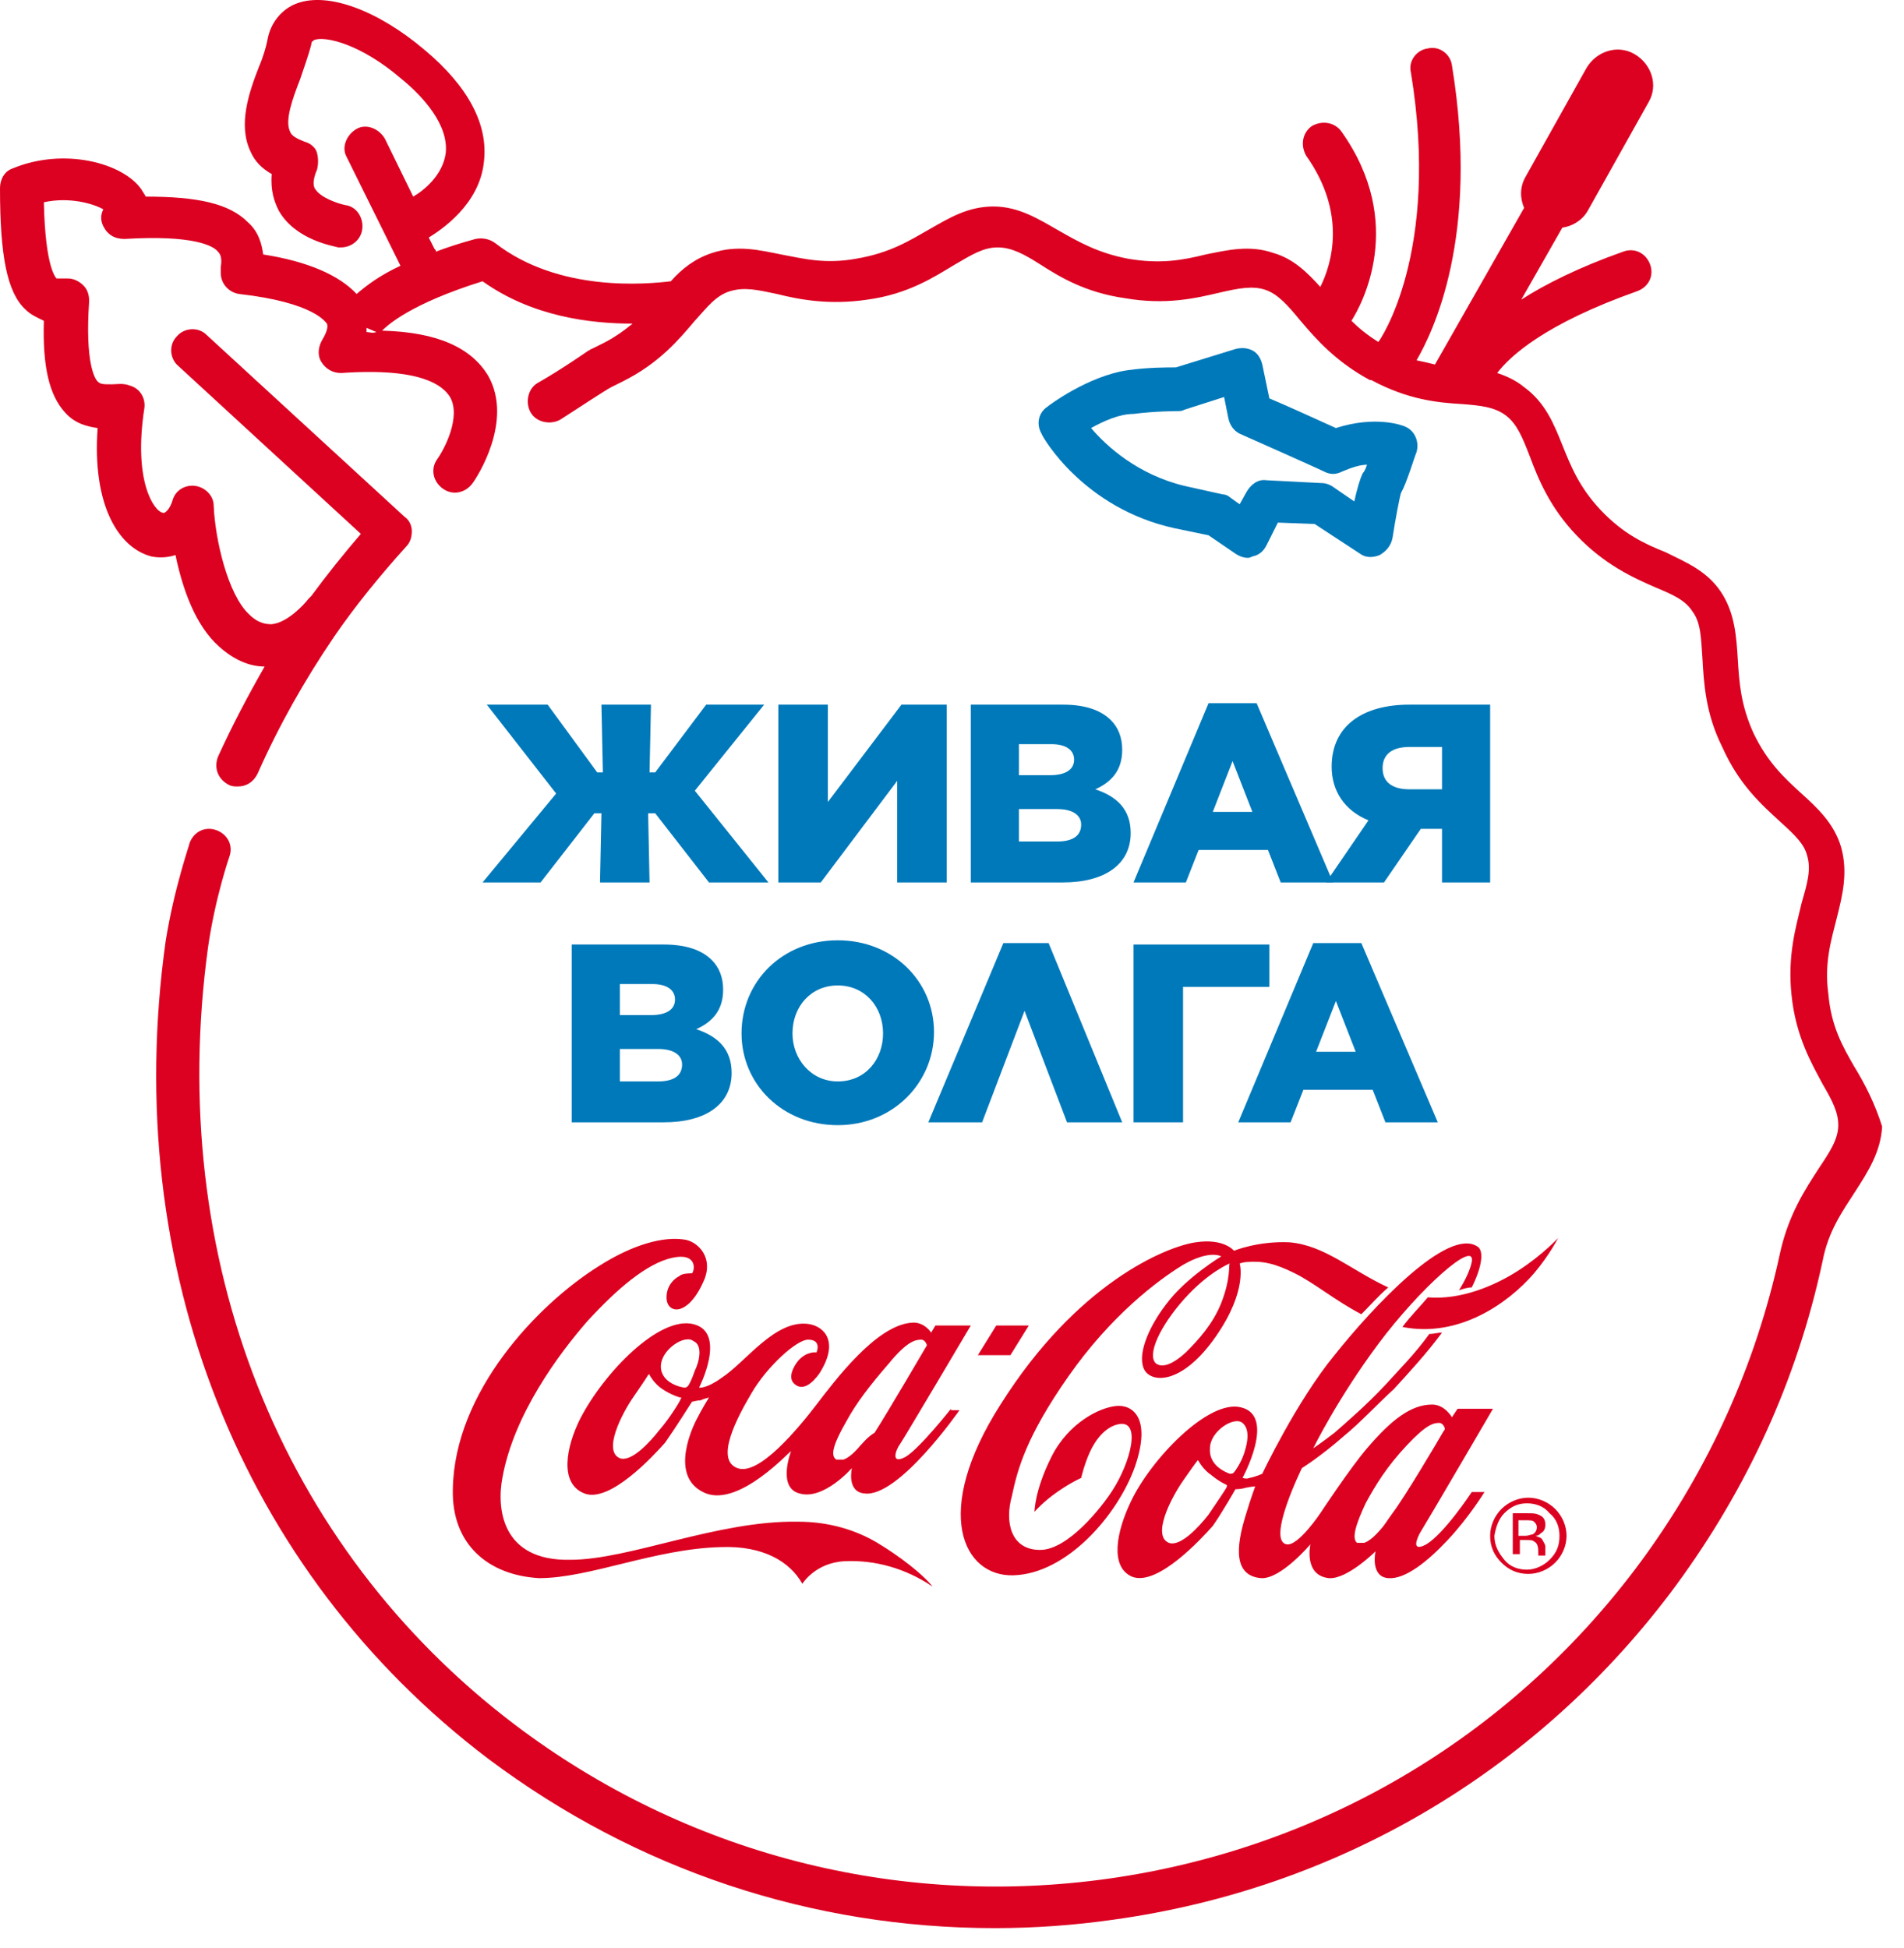 <?xml version="1.0" encoding="UTF-8"?> <svg xmlns="http://www.w3.org/2000/svg" width="86" height="88" viewBox="0 0 86 88" fill="none"> <path d="M24.737 31.83L26.974 34.89H27.23L27.166 31.83H29.403L29.339 34.89H29.595L31.896 31.83H34.516L31.384 35.718L34.708 39.862H32.023L29.595 36.738H29.275L29.339 39.862H27.102L27.166 36.738H26.846L24.417 39.862H21.796L25.12 35.846L21.988 31.83H24.737V31.83Z" fill="#0079BA"></path> <path d="M40.525 39.862V35.272L37.073 39.862H35.156V31.83H37.393V36.228L40.717 31.83H42.762V39.862H40.525Z" fill="#0079BA"></path> <path d="M43.849 31.83H48.003C49.026 31.83 49.729 32.085 50.176 32.531C50.496 32.85 50.688 33.296 50.688 33.87C50.688 34.826 50.176 35.336 49.473 35.655C50.432 35.974 51.071 36.547 51.071 37.631C51.071 39.033 49.921 39.862 48.003 39.862H43.849V31.83ZM48.515 34.316C48.515 33.87 48.131 33.615 47.492 33.615H46.022V35.017H47.428C48.131 35.017 48.515 34.762 48.515 34.316ZM47.748 36.547H46.022V38.013H47.748C48.451 38.013 48.834 37.758 48.834 37.248C48.834 36.866 48.515 36.547 47.748 36.547Z" fill="#0079BA"></path> <path d="M54.587 31.766H56.76L60.212 39.862H57.847L57.272 38.396H54.139L53.564 39.862H51.199L54.587 31.766ZM56.568 36.675L55.673 34.38L54.779 36.675H56.568Z" fill="#0079BA"></path> <path d="M67.371 39.862H65.133V37.44H64.175L62.513 39.862H59.892L61.81 37.057C60.723 36.611 60.148 35.718 60.148 34.635C60.148 32.786 61.554 31.83 63.663 31.83H67.307V39.862H67.371ZM63.663 33.742C62.896 33.742 62.449 34.061 62.449 34.699C62.449 35.336 62.896 35.655 63.663 35.655H65.133V33.742H63.663Z" fill="#0079BA"></path> <path d="M25.823 42.666H29.978C31.001 42.666 31.704 42.922 32.151 43.368C32.471 43.686 32.663 44.133 32.663 44.706C32.663 45.663 32.151 46.172 31.448 46.491C32.407 46.81 33.046 47.384 33.046 48.467C33.046 49.87 31.896 50.698 29.978 50.698H25.823V42.666ZM30.489 45.153C30.489 44.706 30.106 44.451 29.467 44.451H27.997V45.854H29.403C30.106 45.854 30.489 45.599 30.489 45.153ZM29.722 47.384H27.997V48.85H29.722C30.425 48.85 30.809 48.595 30.809 48.085C30.809 47.702 30.489 47.384 29.722 47.384Z" fill="#0079BA"></path> <path d="M33.494 46.682C33.494 44.324 35.347 42.475 37.84 42.475C40.333 42.475 42.187 44.324 42.187 46.618C42.187 48.913 40.333 50.826 37.84 50.826C35.347 50.826 33.494 48.977 33.494 46.682ZM39.886 46.682C39.886 45.471 39.055 44.515 37.84 44.515C36.626 44.515 35.795 45.471 35.795 46.682C35.795 47.83 36.626 48.85 37.84 48.85C39.119 48.85 39.886 47.83 39.886 46.682Z" fill="#0079BA"></path> <path d="M50.688 50.698H48.195L46.277 45.662L44.36 50.698H41.931L45.319 42.602H47.364L50.688 50.698Z" fill="#0079BA"></path> <path d="M51.199 42.666H57.335V44.579H53.436V50.698H51.199V42.666Z" fill="#0079BA"></path> <path d="M59.317 42.602H61.49L64.942 50.698H62.577L62.002 49.232H58.87L58.294 50.698H55.929L59.317 42.602ZM61.234 47.511L60.34 45.216L59.445 47.511H61.234Z" fill="#0079BA"></path> <path d="M56.377 25.2C56.185 25.2 55.993 25.137 55.801 25.009L54.587 24.18L53.053 23.862C48.962 22.969 47.108 19.782 47.044 19.591C46.789 19.145 46.917 18.634 47.3 18.38C47.364 18.316 49.154 16.977 50.944 16.722C51.838 16.595 52.733 16.595 53.117 16.595L55.801 15.766C56.057 15.702 56.313 15.702 56.568 15.83C56.824 15.957 56.952 16.212 57.016 16.467L57.335 17.997C58.102 18.316 59.636 19.017 60.34 19.336C62.129 18.762 63.344 19.208 63.472 19.272C63.919 19.463 64.111 19.973 63.983 20.419C63.855 20.738 63.535 21.822 63.28 22.268C63.216 22.459 63.024 23.479 62.896 24.308C62.832 24.627 62.641 24.881 62.321 25.073C62.001 25.2 61.682 25.2 61.426 25.009L59.381 23.67L57.719 23.607L57.208 24.627C57.08 24.881 56.888 25.073 56.568 25.137C56.568 25.137 56.441 25.2 56.377 25.2ZM49.282 19.336C49.985 20.164 51.391 21.439 53.5 21.949L55.226 22.332C55.354 22.332 55.482 22.395 55.546 22.459L55.993 22.778L56.313 22.204C56.504 21.886 56.824 21.631 57.208 21.694L59.7 21.822C59.892 21.822 60.02 21.886 60.148 21.949L61.17 22.651C61.298 22.077 61.426 21.631 61.554 21.376C61.618 21.312 61.682 21.184 61.746 20.993C61.426 20.993 61.043 21.121 60.595 21.312C60.34 21.439 60.084 21.439 59.828 21.312C59.445 21.121 55.993 19.591 55.993 19.591C55.737 19.463 55.546 19.208 55.482 18.89L55.29 17.933L53.5 18.507C53.372 18.571 53.309 18.571 53.181 18.571C53.181 18.571 52.158 18.571 51.199 18.698C50.56 18.698 49.857 19.017 49.282 19.336Z" fill="#0079BA"></path> <path d="M83.734 48.148C83.223 47.256 82.711 46.364 82.583 44.898C82.392 43.495 82.711 42.475 82.967 41.455C83.223 40.435 83.478 39.415 83.159 38.268C82.839 37.184 82.072 36.483 81.369 35.846C80.602 35.145 79.835 34.443 79.196 33.105C78.621 31.83 78.556 30.81 78.493 29.79C78.429 28.77 78.365 27.686 77.726 26.73C77.086 25.774 76.128 25.392 75.233 24.945C74.274 24.563 73.315 24.117 72.293 23.033C71.334 22.013 70.95 21.057 70.567 20.101C70.183 19.145 69.8 18.188 68.841 17.487C68.457 17.168 68.01 16.977 67.626 16.85C68.202 16.085 69.8 14.619 73.954 13.152C74.466 12.961 74.721 12.451 74.53 11.941C74.338 11.431 73.826 11.176 73.315 11.368C71.334 12.069 69.8 12.834 68.713 13.535L70.567 10.284C71.014 10.22 71.462 9.965 71.717 9.519L74.466 4.611C74.913 3.846 74.594 2.889 73.826 2.443C73.059 1.997 72.101 2.316 71.653 3.081L68.905 7.989C68.649 8.435 68.649 8.945 68.841 9.391L64.814 16.467C64.558 16.403 64.303 16.34 63.983 16.276C64.686 15.065 66.859 10.73 65.581 2.953C65.517 2.443 65.006 2.061 64.494 2.188C63.983 2.252 63.599 2.762 63.727 3.272C65.07 11.431 62.321 15.383 62.257 15.447C61.746 15.129 61.362 14.81 61.043 14.491C61.49 13.79 63.535 10.093 60.595 5.949C60.276 5.503 59.7 5.439 59.253 5.694C58.806 6.013 58.742 6.587 58.997 7.033C60.851 9.646 60.148 11.941 59.636 12.961C59.061 12.324 58.422 11.686 57.527 11.431C56.441 11.049 55.418 11.304 54.459 11.495C53.436 11.75 52.414 11.941 50.944 11.686C49.601 11.431 48.706 10.921 47.812 10.411C46.917 9.901 46.022 9.328 44.871 9.328C43.721 9.328 42.89 9.838 41.995 10.348C41.1 10.858 40.205 11.431 38.671 11.686C37.265 11.941 36.306 11.686 35.283 11.495C34.325 11.304 33.302 11.049 32.151 11.431C31.384 11.686 30.809 12.133 30.298 12.706C29.211 12.834 25.248 13.216 22.372 10.985C22.116 10.794 21.796 10.73 21.477 10.794C20.774 10.985 20.198 11.176 19.687 11.368C19.687 11.304 19.687 11.304 19.623 11.24L19.367 10.73C19.879 10.411 21.669 9.264 21.86 7.288C22.052 5.631 21.157 3.909 19.176 2.252C17.066 0.467 14.829 -0.361 13.423 0.148C12.72 0.403 12.209 1.041 12.081 1.806C12.017 2.125 11.889 2.571 11.697 3.017C11.25 4.164 10.738 5.631 11.314 6.842C11.505 7.288 11.825 7.607 12.273 7.862C12.209 8.627 12.4 9.137 12.592 9.519C13.359 10.858 15.085 11.113 15.277 11.176C15.341 11.176 15.341 11.176 15.405 11.176C15.852 11.176 16.299 10.858 16.363 10.348C16.427 9.838 16.108 9.328 15.596 9.264C15.277 9.2 14.51 8.945 14.254 8.563C14.19 8.499 14.062 8.244 14.318 7.67C14.382 7.415 14.382 7.16 14.318 6.905C14.254 6.65 13.998 6.459 13.743 6.395C13.423 6.268 13.167 6.14 13.103 5.949C12.848 5.439 13.231 4.419 13.551 3.591C13.743 3.017 13.934 2.507 14.062 1.997C14.062 1.87 14.126 1.87 14.19 1.806C14.701 1.615 16.299 1.997 18.089 3.527C19.112 4.356 20.262 5.631 20.134 6.905C20.007 7.925 19.112 8.627 18.664 8.882L17.386 6.268C17.13 5.822 16.555 5.567 16.108 5.822C15.66 6.077 15.405 6.65 15.66 7.097L18.089 12.005C17.13 12.451 16.555 12.898 16.108 13.28C15.341 12.451 13.934 11.814 11.889 11.495C11.825 11.049 11.697 10.475 11.186 10.029C10.355 9.2 8.949 8.882 6.584 8.882C6.52 8.754 6.456 8.69 6.392 8.563C5.561 7.352 2.876 6.65 0.575 7.607C0.192 7.734 0 8.117 0 8.499C0 11.559 0.32 13.216 1.151 13.981C1.406 14.236 1.726 14.364 1.981 14.491C1.918 16.595 2.237 17.87 2.94 18.634C3.388 19.145 3.963 19.272 4.41 19.336C4.155 22.842 5.369 24.754 6.839 25.137C7.159 25.2 7.542 25.2 7.926 25.073C8.246 26.603 8.821 28.26 9.907 29.216C10.547 29.79 11.25 30.109 11.953 30.109C11.186 31.447 10.483 32.786 9.844 34.188C9.652 34.698 9.844 35.208 10.355 35.463C10.483 35.527 10.611 35.527 10.738 35.527C11.122 35.527 11.441 35.336 11.633 34.953C12.592 32.786 13.743 30.746 15.085 28.77C16.044 27.368 17.194 25.965 18.345 24.69C18.537 24.499 18.601 24.244 18.601 23.989C18.601 23.734 18.473 23.479 18.281 23.352L9.332 15.129C8.949 14.746 8.309 14.81 7.99 15.192C7.606 15.575 7.67 16.212 8.054 16.531L16.299 24.117C15.532 25.009 14.765 25.965 14.062 26.921C13.998 26.985 13.998 26.985 13.934 27.049C13.743 27.304 12.976 28.133 12.273 28.196C12.081 28.196 11.697 28.196 11.25 27.75C10.291 26.858 9.716 24.372 9.652 22.842C9.652 22.395 9.268 22.013 8.821 21.949C8.373 21.886 7.926 22.14 7.798 22.587C7.67 23.033 7.415 23.224 7.351 23.16C6.967 23.097 6.008 21.758 6.52 18.443C6.584 17.997 6.328 17.551 5.881 17.423C5.561 17.296 5.305 17.36 5.05 17.36C4.666 17.36 4.538 17.36 4.41 17.232C4.283 17.105 3.835 16.403 4.027 13.599C4.027 13.344 3.963 13.089 3.771 12.898C3.579 12.706 3.324 12.579 3.068 12.579H2.876C2.749 12.579 2.621 12.579 2.557 12.579C2.557 12.579 2.045 12.196 1.981 9.137C3.132 8.882 4.219 9.2 4.666 9.455C4.538 9.71 4.538 9.965 4.666 10.22C4.858 10.603 5.177 10.794 5.625 10.794C8.757 10.603 9.652 11.113 9.844 11.368C9.971 11.495 10.035 11.686 9.971 12.069C9.971 12.133 9.971 12.26 9.971 12.324C9.971 12.834 10.355 13.216 10.802 13.28C14.19 13.662 14.701 14.555 14.765 14.619C14.829 14.746 14.765 15.001 14.573 15.32C14.382 15.639 14.318 16.021 14.51 16.34C14.701 16.658 15.021 16.85 15.405 16.85C19.048 16.595 20.007 17.423 20.326 17.933C20.838 18.826 20.071 20.292 19.751 20.738C19.431 21.184 19.559 21.758 20.007 22.077C20.454 22.395 21.029 22.268 21.349 21.822C21.541 21.567 23.203 19.017 22.052 16.977C21.285 15.702 19.751 15.001 17.258 14.937C17.514 14.682 18.537 13.726 21.796 12.706C24.034 14.3 26.654 14.619 28.572 14.619C28.188 14.937 27.741 15.256 27.23 15.511L26.718 15.766C26.654 15.766 26.654 15.83 26.59 15.83C26.59 15.83 25.312 16.722 24.289 17.296C23.842 17.551 23.714 18.188 23.97 18.634C24.225 19.081 24.864 19.208 25.312 18.953C26.207 18.38 27.357 17.615 27.613 17.487L28.124 17.232C29.786 16.403 30.681 15.32 31.384 14.491C31.959 13.854 32.343 13.344 32.982 13.152C33.621 12.961 34.197 13.089 35.092 13.28C36.114 13.535 37.457 13.79 39.182 13.535C41.036 13.28 42.187 12.515 43.145 11.941C43.912 11.495 44.424 11.176 45.063 11.176C45.702 11.176 46.277 11.495 46.98 11.941C47.875 12.515 49.026 13.216 50.816 13.471C52.669 13.79 54.012 13.471 55.098 13.216C55.929 13.025 56.568 12.898 57.144 13.089C57.719 13.28 58.166 13.79 58.742 14.491C59.445 15.32 60.34 16.34 61.874 17.168C61.874 17.168 61.874 17.168 61.938 17.168C63.599 18.061 64.942 18.188 66.028 18.252C66.859 18.316 67.499 18.38 68.01 18.762C68.521 19.145 68.777 19.782 69.097 20.611C69.48 21.631 69.991 22.905 71.206 24.18C72.484 25.519 73.763 26.093 74.785 26.539C75.552 26.858 76.128 27.113 76.447 27.623C76.831 28.133 76.831 28.834 76.895 29.726C76.959 30.81 77.022 32.212 77.79 33.742C78.556 35.463 79.579 36.356 80.41 37.121C81.113 37.758 81.497 38.141 81.625 38.651C81.816 39.288 81.625 39.925 81.369 40.818C81.113 41.901 80.73 43.176 80.921 44.961C81.113 46.81 81.816 48.021 82.328 48.977C82.775 49.742 83.031 50.252 83.031 50.826C83.031 51.463 82.647 52.037 82.136 52.802C81.561 53.694 80.794 54.842 80.41 56.563L80.282 57.136C79.132 62.109 76.959 66.762 73.89 70.842C68.074 78.555 59.573 83.527 50.049 84.866C40.461 86.204 30.937 83.718 23.267 77.917C12.656 69.885 7.479 56.818 9.396 42.794C9.716 40.563 10.355 38.714 10.355 38.714C10.547 38.204 10.291 37.694 9.78 37.503C9.268 37.312 8.757 37.567 8.565 38.077C8.565 38.141 7.862 40.117 7.479 42.539C5.433 57.2 10.866 70.969 22.052 79.447C28.764 84.483 36.69 87.097 44.935 87.097C46.725 87.097 48.515 86.969 50.304 86.714C60.404 85.312 69.288 80.085 75.424 71.989C78.684 67.654 80.985 62.81 82.2 57.519L82.328 56.945C82.583 55.607 83.223 54.714 83.798 53.822C84.373 52.929 84.948 52.037 85.012 50.889C84.693 49.87 84.245 48.977 83.734 48.148ZM16.555 15.001C16.555 14.937 16.555 14.874 16.555 14.81L17.003 15.001C16.811 15.065 16.683 15.001 16.555 15.001Z" fill="#DC0021"></path> <path d="M45.766 71.16C48.195 71.097 50.496 68.419 51.263 66.252C52.03 64.021 51.135 63.447 50.432 63.511C49.665 63.575 48.259 64.276 47.492 65.806C46.725 67.336 46.725 68.292 46.725 68.292C46.725 68.292 47.108 67.846 47.748 67.399C48.387 66.953 48.834 66.762 48.834 66.762C48.834 66.762 48.962 66.188 49.218 65.615C49.473 65.041 49.921 64.467 50.496 64.34C51.583 64.085 51.071 66.061 50.24 67.336C49.793 68.037 48.259 70.013 46.98 70.013C45.638 70.013 45.383 68.738 45.702 67.591C45.958 66.379 46.341 64.913 48.259 62.172C50.176 59.431 52.286 57.838 53.436 57.136C54.651 56.435 55.162 56.754 55.162 56.754C55.162 56.754 53.564 57.71 52.669 58.921C51.838 60.005 51.327 61.28 51.711 61.917C52.094 62.491 53.436 62.491 54.906 60.387C56.377 58.284 55.993 57.073 55.993 57.073C55.993 57.073 56.185 57.009 56.313 57.009C57.016 56.945 57.591 57.073 58.486 57.519C59.381 57.965 60.276 58.73 61.49 59.367C61.874 58.985 62.257 58.539 62.705 58.156C61.043 57.391 59.828 56.244 58.23 56.117C56.824 56.053 55.737 56.499 55.737 56.499C55.737 56.499 55.29 55.925 54.012 56.117C52.669 56.308 48.642 57.965 45.191 63.447C42.059 68.356 43.529 71.224 45.766 71.16ZM55.162 58.858C54.779 59.814 54.139 60.515 53.564 61.089C52.797 61.79 52.414 61.726 52.222 61.599C51.774 61.216 52.414 59.877 53.5 58.666C54.587 57.455 55.546 57.073 55.546 57.073C55.482 57.136 55.609 57.71 55.162 58.858ZM63.344 59.941C63.727 59.431 64.175 58.985 64.494 58.603C65.964 58.73 67.499 58.093 68.585 57.391C69.672 56.69 70.375 55.925 70.375 55.925C70.375 55.925 69.991 56.69 69.288 57.519C68.138 58.858 65.9 60.451 63.344 59.941ZM42.954 63.638C42.954 63.638 41.547 65.423 40.908 65.806C40.205 66.188 40.461 65.487 40.653 65.232C40.908 64.85 43.848 59.877 43.848 59.877H42.251L42.059 60.196C42.059 60.196 41.739 59.686 41.164 59.75C39.566 59.877 37.712 62.364 36.881 63.447C36.05 64.531 34.261 66.698 33.302 66.316C32.279 65.933 33.302 64.021 33.941 62.937C34.644 61.726 35.986 60.515 36.498 60.515C37.137 60.515 36.881 61.089 36.881 61.089C36.881 61.089 36.434 61.025 36.05 61.471C35.795 61.79 35.603 62.236 35.859 62.491C36.242 62.873 36.69 62.491 37.009 62.045C37.904 60.642 37.265 59.941 36.562 59.814C35.028 59.559 33.685 61.535 32.599 62.236C31.896 62.746 31.576 62.682 31.576 62.682C31.576 62.682 32.854 60.196 31.32 59.814C29.786 59.431 27.293 61.981 26.207 64.085C25.568 65.359 25.248 67.017 26.398 67.463C27.549 67.909 29.531 65.742 30.042 65.168C30.489 64.531 31.256 63.32 31.256 63.32C31.256 63.32 31.512 63.256 31.64 63.256C31.768 63.192 32.023 63.129 32.023 63.129C32.023 63.129 31.704 63.638 31.448 64.148C31.128 64.786 30.298 66.826 31.896 67.463C33.43 68.037 35.667 65.551 35.731 65.551C35.731 65.551 35.092 67.208 36.114 67.463C37.201 67.782 38.479 66.316 38.479 66.316C38.479 66.316 38.224 67.399 39.054 67.463C40.589 67.654 43.337 63.702 43.337 63.702H42.954V63.638ZM30.745 63.192C30.745 63.256 30.234 64.085 29.786 64.595C29.339 65.168 28.508 66.061 27.997 65.87C27.23 65.551 28.06 63.893 28.636 63.065C29.211 62.236 29.275 62.109 29.275 62.109C29.275 62.109 29.339 62.045 29.339 62.109C29.339 62.109 29.531 62.491 29.914 62.746C30.298 63.001 30.681 63.129 30.745 63.129C30.745 63.129 30.809 63.129 30.745 63.192ZM31.384 61.917C31.256 62.3 31.128 62.555 31.065 62.618C31.001 62.682 30.937 62.682 30.937 62.682C30.809 62.682 29.85 62.491 29.85 61.726C29.85 60.961 30.937 60.26 31.32 60.579C31.768 60.77 31.576 61.535 31.384 61.917ZM38.863 65.296C38.543 65.678 38.288 65.87 38.096 65.933C37.968 65.933 37.904 65.933 37.776 65.933C37.456 65.742 37.712 65.105 38.224 64.212C38.671 63.383 39.31 62.555 40.141 61.599C40.972 60.579 41.356 60.515 41.611 60.515C41.803 60.515 41.867 60.77 41.867 60.77C41.867 60.77 40.077 63.83 39.502 64.722C39.182 64.913 38.991 65.168 38.863 65.296ZM44.999 59.877H46.469L45.638 61.216H44.168L44.999 59.877ZM20.454 67.272C20.518 62.873 24.289 58.921 27.038 57.2C28.636 56.18 29.978 55.861 30.873 55.989C31.512 56.053 32.279 56.818 31.768 57.901C31.065 59.495 30.106 59.367 30.106 58.603C30.106 58.093 30.425 57.774 30.681 57.646C30.809 57.519 31.128 57.519 31.256 57.519C31.384 57.391 31.512 56.563 30.361 56.818C29.211 57.073 27.869 58.22 26.526 59.686C25.248 61.152 23.203 63.893 22.691 66.762C22.436 68.101 22.627 70.523 25.759 70.459C28.444 70.459 32.407 68.674 36.05 68.738C37.456 68.738 38.671 69.121 39.63 69.694C40.589 70.268 41.675 71.097 42.123 71.67C40.908 70.842 39.502 70.459 38.16 70.523C36.817 70.587 36.242 71.543 36.242 71.543C35.667 70.523 34.452 69.822 32.599 69.885C29.595 69.949 26.654 71.288 24.353 71.288C22.052 71.16 20.39 69.758 20.454 67.272ZM67.435 63.638H65.837L65.581 64.021C65.581 64.021 65.261 63.447 64.686 63.447C63.727 63.447 62.832 64.148 61.746 65.423C60.979 66.316 59.636 68.356 59.636 68.356C59.636 68.356 58.614 69.885 58.102 69.758C57.208 69.567 58.806 66.316 58.806 66.316C58.806 66.316 59.636 65.806 60.723 64.85C61.426 64.276 62.193 63.447 62.96 62.746C63.599 62.045 64.43 61.152 65.133 60.196C64.942 60.196 64.75 60.26 64.558 60.26C63.919 61.152 63.152 61.917 62.577 62.555C61.682 63.511 60.851 64.212 60.276 64.722C59.7 65.168 59.317 65.423 59.317 65.423C59.317 65.423 60.404 63.192 62.257 60.706C64.111 58.22 66.668 55.925 66.476 57.009C66.412 57.328 66.22 57.774 65.9 58.284C66.092 58.22 66.284 58.156 66.476 58.156C66.923 57.264 67.051 56.499 66.731 56.308C65.389 55.415 62.002 59.049 60.276 61.216C58.55 63.32 57.016 66.571 57.016 66.571C57.016 66.571 56.76 66.698 56.441 66.762C56.249 66.826 56.185 66.762 56.121 66.762C56.121 66.762 57.655 63.957 56.057 63.575C54.587 63.192 51.966 65.933 51.071 67.846C50.432 69.184 50.112 70.778 51.135 71.224C52.286 71.67 54.267 69.503 54.779 68.929C55.226 68.292 55.801 67.272 55.801 67.272C55.801 67.272 56.057 67.272 56.249 67.208C56.568 67.144 56.696 67.144 56.696 67.144C56.696 67.144 56.504 67.654 56.313 68.292C55.929 69.503 55.546 71.16 56.952 71.288C57.847 71.352 59.189 69.758 59.189 69.758C59.189 69.758 58.869 71.16 60.02 71.288C60.851 71.352 62.129 70.077 62.129 70.077C62.129 70.077 61.874 71.224 62.705 71.288C63.472 71.352 64.494 70.523 65.389 69.567C66.348 68.547 67.051 67.399 67.051 67.399H66.476C66.476 67.399 65.261 69.248 64.43 69.758C63.727 70.14 63.983 69.503 64.175 69.184C64.494 68.674 67.435 63.638 67.435 63.638ZM55.418 67.144C55.418 67.208 54.97 67.846 54.587 68.419C54.139 68.993 53.309 69.885 52.797 69.694C52.03 69.376 52.861 67.718 53.436 66.889C54.012 66.061 54.075 65.997 54.075 65.997C54.075 65.997 54.075 65.933 54.139 65.997C54.139 65.997 54.331 66.379 54.715 66.634C55.098 66.953 55.418 67.081 55.418 67.081C55.418 67.081 55.418 67.081 55.418 67.144ZM55.737 66.507C55.673 66.571 55.673 66.571 55.546 66.571C55.354 66.507 54.587 66.188 54.651 65.423C54.651 64.658 55.737 63.957 56.121 64.276C56.504 64.595 56.313 65.296 56.185 65.678C56.057 66.061 55.801 66.443 55.737 66.507ZM62.896 68.356C62.705 68.611 62.513 68.929 62.385 69.057C62.065 69.439 61.81 69.63 61.618 69.694C61.49 69.694 61.426 69.694 61.298 69.694C61.043 69.503 61.234 68.865 61.682 67.909C62.129 67.081 62.641 66.252 63.535 65.296C64.43 64.34 64.75 64.276 65.006 64.276C65.197 64.276 65.261 64.531 65.261 64.531C65.261 64.531 65.261 64.595 65.197 64.658C64.942 65.105 63.472 67.591 62.896 68.356ZM69.033 71.097C69.48 71.097 69.927 70.905 70.247 70.587C70.567 70.268 70.758 69.822 70.758 69.376C70.758 68.929 70.567 68.483 70.247 68.164C69.927 67.846 69.48 67.654 69.033 67.654C68.585 67.654 68.138 67.846 67.818 68.164C67.499 68.483 67.307 68.929 67.307 69.376C67.307 69.885 67.499 70.268 67.818 70.587C68.138 70.905 68.521 71.097 69.033 71.097ZM67.946 68.356C68.266 68.037 68.585 67.909 68.969 67.909C69.352 67.909 69.736 68.037 69.991 68.356C70.311 68.611 70.439 68.993 70.439 69.376C70.439 69.822 70.311 70.14 69.991 70.459C69.736 70.714 69.352 70.905 68.969 70.905C68.585 70.905 68.202 70.778 67.946 70.459C67.69 70.14 67.499 69.822 67.499 69.376C67.562 68.993 67.69 68.611 67.946 68.356ZM68.649 69.567H68.905C69.097 69.567 69.224 69.567 69.288 69.63C69.416 69.694 69.48 69.822 69.48 70.077V70.204V70.268H69.8C69.8 70.268 69.8 70.204 69.8 70.14C69.8 70.077 69.8 70.013 69.8 70.013V69.885C69.8 69.758 69.736 69.694 69.672 69.567C69.608 69.439 69.48 69.439 69.352 69.376C69.48 69.376 69.544 69.312 69.608 69.248C69.736 69.184 69.8 69.057 69.8 68.865C69.8 68.611 69.672 68.483 69.48 68.419C69.352 68.356 69.224 68.356 68.969 68.356H68.329V70.204H68.649V69.567ZM68.649 68.674H68.905C69.097 68.674 69.224 68.674 69.288 68.738C69.352 68.802 69.416 68.865 69.416 68.993C69.416 69.121 69.352 69.248 69.224 69.312C69.16 69.312 69.033 69.376 68.905 69.376H68.585V68.674H68.649Z" fill="#DC0021"></path> </svg> 